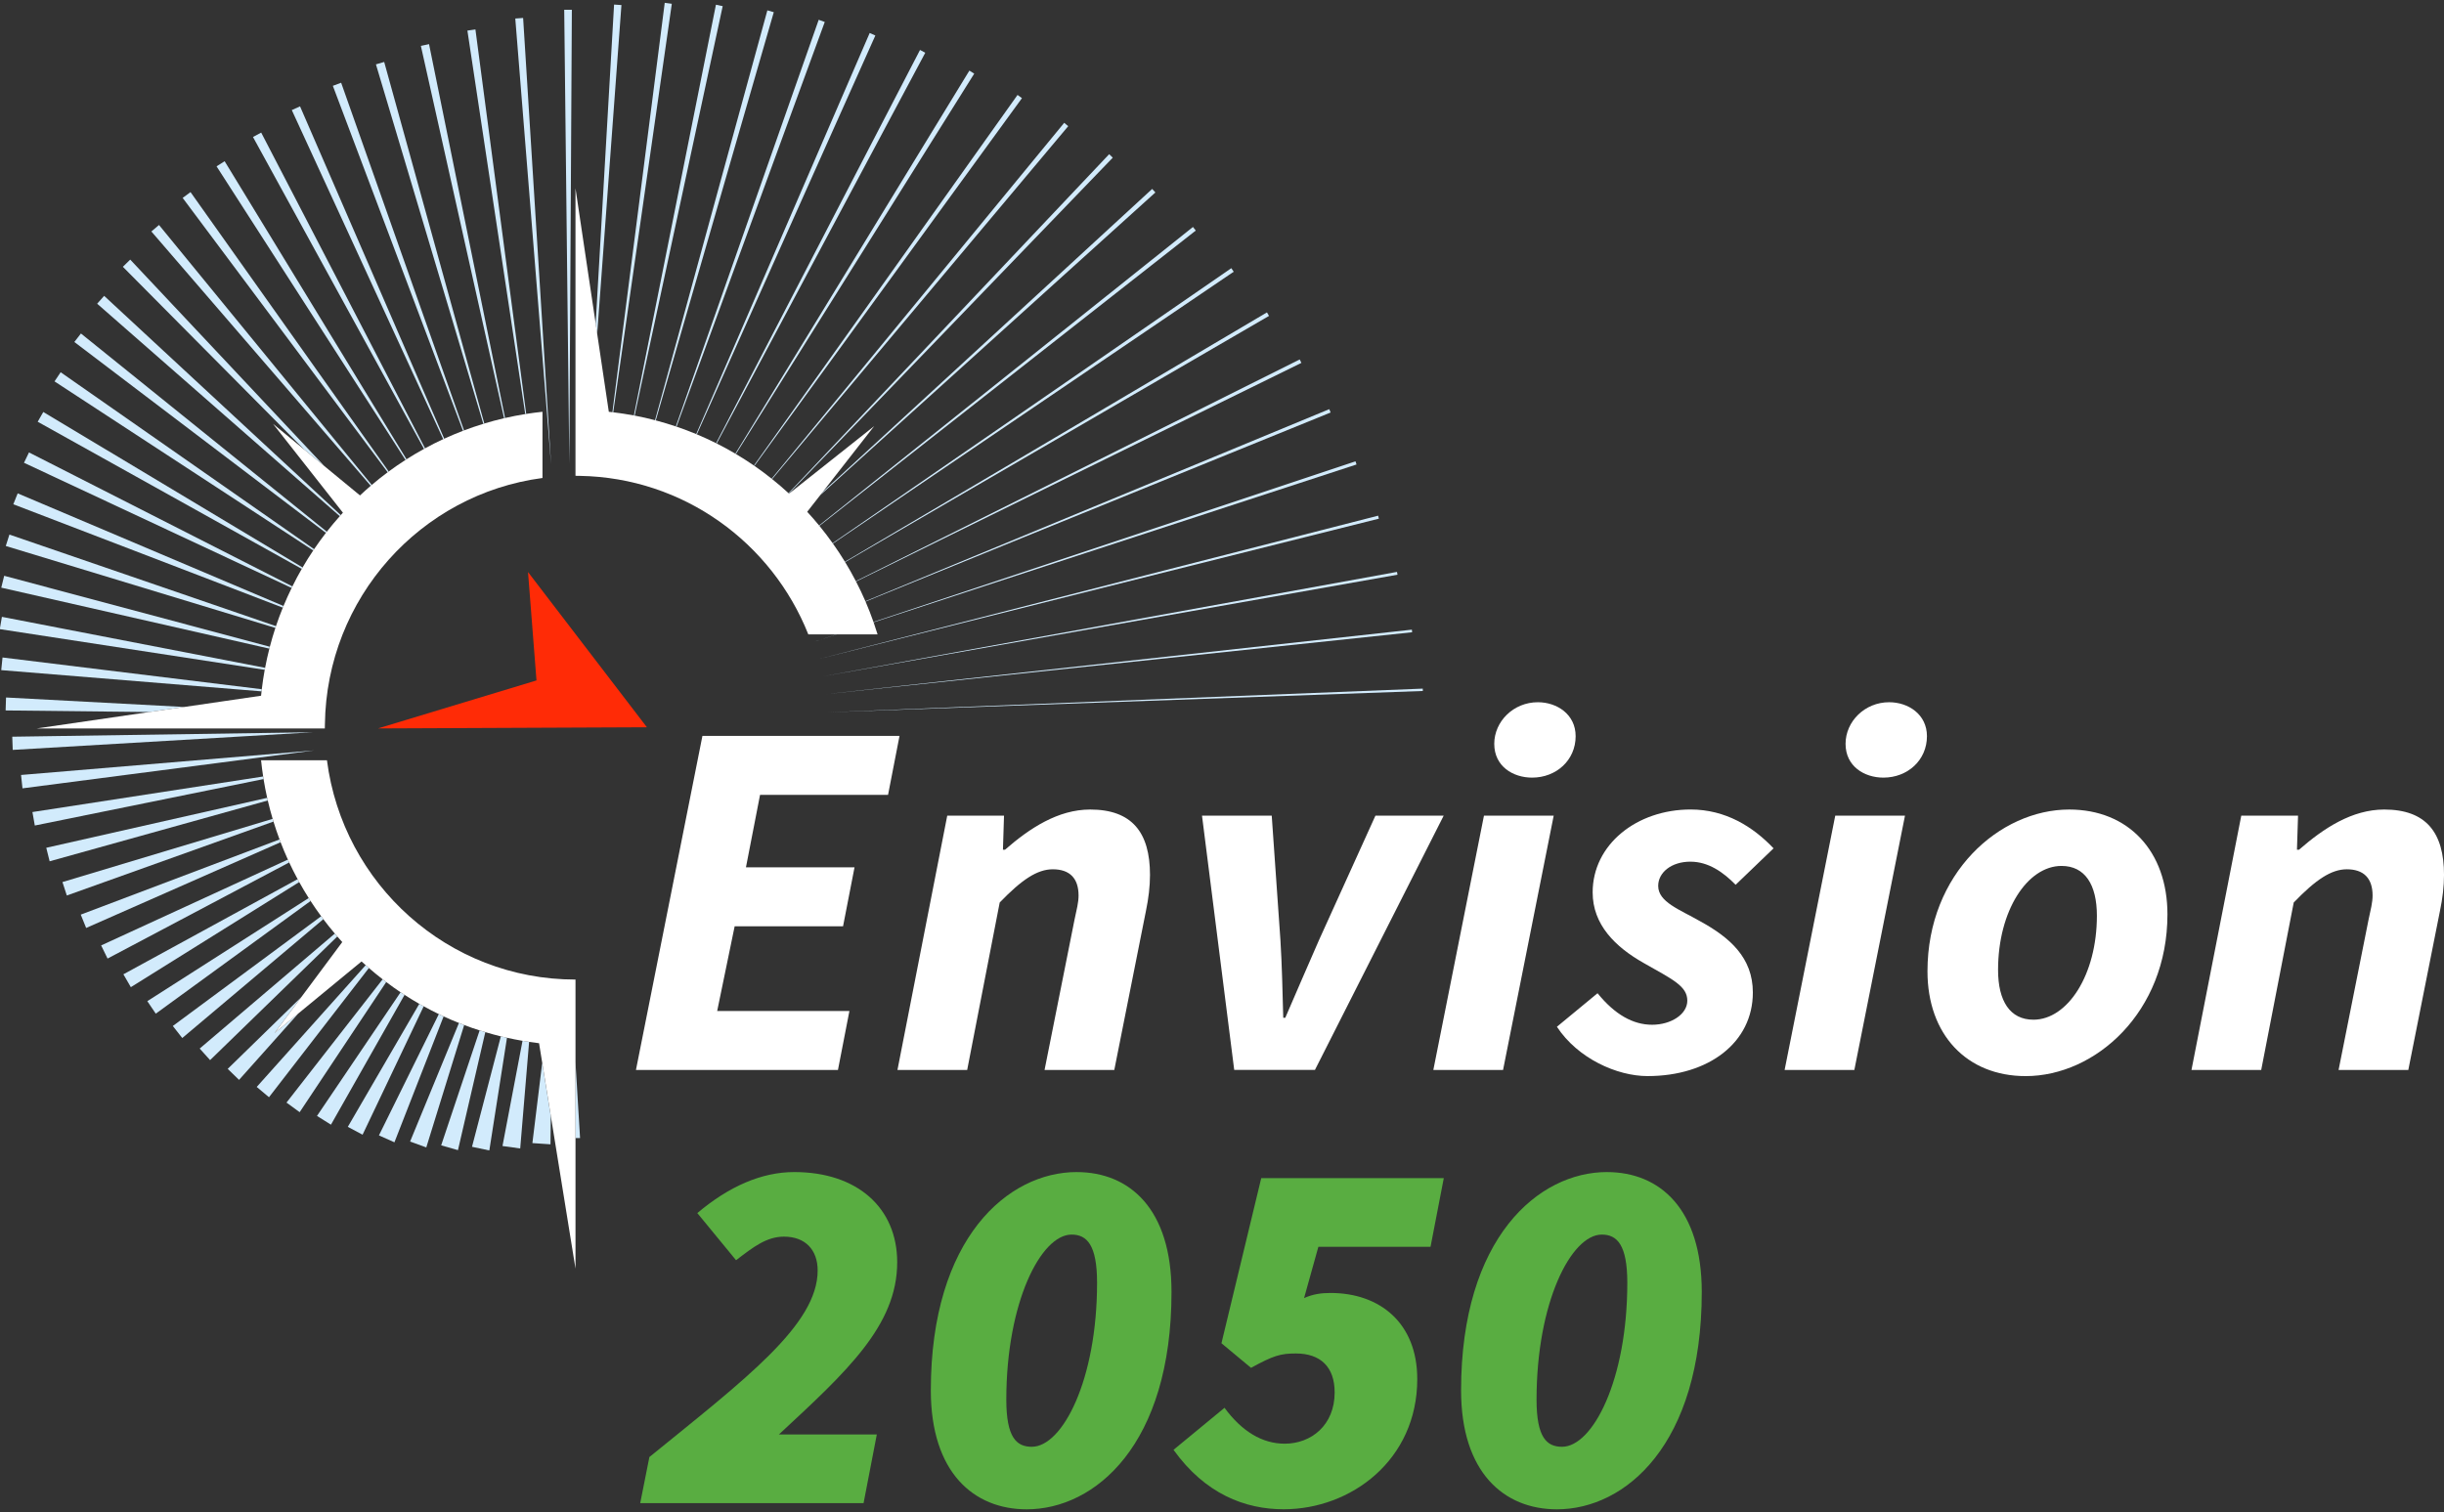 <svg width="244" height="151" viewBox="0 0 244 151" fill="none" xmlns="http://www.w3.org/2000/svg">
<rect x="0" y="0" width="244" height="151" fill="#333333" stroke="none"/>
<g clip-path="url(#clip0_6001_38111)">
<path d="M64.585 72.624L52.715 57.125L53.562 67.947L37.733 72.741L64.585 72.624Z" fill="#FF2B06"/>
<path d="M57.449 106.019V113.648H57.911L57.449 106.019Z" fill="#D2EBFC"/>
<path d="M53.152 114.148L54.958 114.27L54.99 111.462L54.132 106.147L53.152 114.148Z" fill="#D2EBFC"/>
<path d="M50.164 114.44L51.936 114.684L52.825 104.037C52.605 104.005 52.385 103.968 52.168 103.931L50.167 114.438L50.164 114.44Z" fill="#D2EBFC"/>
<path d="M47.126 114.518L48.853 114.882L50.615 103.629C50.412 103.583 50.206 103.542 50.002 103.491L47.124 114.516L47.126 114.518Z" fill="#D2EBFC"/>
<path d="M44.047 114.374L45.721 114.852L48.452 103.07C48.262 103.013 48.074 102.957 47.884 102.898L44.045 114.374H44.047Z" fill="#D2EBFC"/>
<path d="M40.945 113.994L42.559 114.581L46.341 102.361C46.167 102.295 45.993 102.223 45.819 102.154L40.943 113.994H40.945Z" fill="#D2EBFC"/>
<path d="M37.832 113.379L39.379 114.07L44.288 101.5C44.127 101.427 43.969 101.349 43.809 101.27L37.832 113.379Z" fill="#D2EBFC"/>
<path d="M34.725 112.525L36.199 113.31L42.3 100.488C42.154 100.407 42.007 100.327 41.861 100.244L34.725 112.525Z" fill="#D2EBFC"/>
<path d="M31.646 111.434L33.042 112.309L40.391 99.344C40.258 99.259 40.123 99.173 39.993 99.086L31.648 111.434H31.646Z" fill="#D2EBFC"/>
<path d="M28.605 110.106L29.917 111.061L38.56 98.066C38.441 97.977 38.319 97.885 38.2 97.793L28.603 110.104L28.605 110.106Z" fill="#D2EBFC"/>
<path d="M25.629 108.539L26.854 109.568L36.827 96.665C36.719 96.57 36.614 96.476 36.508 96.382L25.632 108.539H25.629Z" fill="#D2EBFC"/>
<path d="M30.08 99.569L22.733 106.737L23.866 107.835L29.789 101.199L27.408 103.162L30.08 99.569Z" fill="#D2EBFC"/>
<path d="M19.936 104.707L20.975 105.862L33.676 93.518C33.592 93.422 33.509 93.325 33.427 93.226L19.938 104.707H19.936Z" fill="#D2EBFC"/>
<path d="M17.253 102.451L18.196 103.657L32.278 91.79C32.204 91.693 32.131 91.594 32.06 91.498L17.255 102.453L17.253 102.451Z" fill="#D2EBFC"/>
<path d="M14.709 99.977L15.552 101.224L31.007 89.972C30.943 89.875 30.881 89.778 30.819 89.679L14.709 99.974V99.977Z" fill="#D2EBFC"/>
<path d="M12.319 97.293L13.063 98.577L29.872 88.082C29.819 87.985 29.766 87.888 29.714 87.792L12.319 97.293Z" fill="#D2EBFC"/>
<path d="M10.098 94.409L10.739 95.721L28.873 86.123C28.83 86.029 28.784 85.934 28.741 85.838L10.098 94.409Z" fill="#D2EBFC"/>
<path d="M8.063 91.334L8.601 92.665L28.012 84.105C27.976 84.013 27.942 83.918 27.907 83.826L8.061 91.334H8.063Z" fill="#D2EBFC"/>
<path d="M6.234 88.079L6.671 89.424L27.303 82.042C27.275 81.953 27.248 81.861 27.22 81.771L6.234 88.082V88.079Z" fill="#D2EBFC"/>
<path d="M4.62 84.662L4.956 86.008L26.735 79.936C26.714 79.849 26.694 79.761 26.673 79.672L4.618 84.659L4.62 84.662Z" fill="#D2EBFC"/>
<path d="M3.237 81.092L3.475 82.436L26.314 77.796C26.3 77.711 26.289 77.626 26.275 77.54L3.239 81.09L3.237 81.092Z" fill="#D2EBFC"/>
<path d="M2.102 77.388L2.244 78.723L31.38 74.935L2.102 77.388Z" fill="#D2EBFC"/>
<path d="M1.223 73.568L1.271 74.884L31.252 73.121L1.223 73.568Z" fill="#D2EBFC"/>
<path d="M0.602 69.65L0.561 70.944L14.897 71.103L18.361 70.596L0.602 69.65Z" fill="#D2EBFC"/>
<path d="M0.252 65.655L0.124 66.918L26.108 69.038C26.115 68.967 26.122 68.895 26.131 68.826L0.252 65.655Z" fill="#D2EBFC"/>
<path d="M0.19 61.597L0 62.699V62.828L26.424 66.886C26.435 66.819 26.449 66.753 26.463 66.686L0.19 61.597Z" fill="#D2EBFC"/>
<path d="M0.417 57.498L0.126 58.683L26.886 64.771C26.902 64.709 26.918 64.644 26.934 64.582L0.417 57.498Z" fill="#D2EBFC"/>
<path d="M0.941 53.382L0.577 54.522L27.491 62.702C27.509 62.642 27.529 62.584 27.548 62.525L0.941 53.382Z" fill="#D2EBFC"/>
<path d="M1.765 49.267L1.33 50.356L28.232 60.679C28.255 60.623 28.278 60.568 28.301 60.513L1.765 49.267Z" fill="#D2EBFC"/>
<path d="M2.894 45.179L2.395 46.213L29.114 58.711C29.139 58.66 29.164 58.609 29.189 58.556L2.894 45.179Z" fill="#D2EBFC"/>
<path d="M4.322 41.14L3.764 42.116L30.123 56.805C30.151 56.757 30.178 56.711 30.206 56.665L4.322 41.14Z" fill="#D2EBFC"/>
<path d="M6.055 37.172L5.444 38.086L31.268 54.966C31.298 54.922 31.328 54.878 31.355 54.837L6.055 37.172Z" fill="#D2EBFC"/>
<path d="M8.081 33.301L7.422 34.15L32.532 53.21C32.562 53.171 32.594 53.129 32.623 53.09L8.079 33.301H8.081Z" fill="#D2EBFC"/>
<path d="M10.398 29.544L9.7 30.329L33.919 51.541C33.951 51.504 33.983 51.47 34.015 51.433L10.398 29.544Z" fill="#D2EBFC"/>
<path d="M13.001 25.924L12.266 26.642L30.359 44.876L32.376 46.537L13.001 25.924Z" fill="#D2EBFC"/>
<path d="M15.877 22.465L15.112 23.114L37.01 48.508C37.044 48.478 37.078 48.45 37.111 48.422L15.874 22.465H15.877Z" fill="#D2EBFC"/>
<path d="M19.022 19.182L18.235 19.762L38.702 47.157C38.736 47.131 38.77 47.106 38.805 47.081L19.022 19.185V19.182Z" fill="#D2EBFC"/>
<path d="M22.427 16.101L21.621 16.611L40.478 45.925C40.513 45.902 40.547 45.881 40.581 45.858L22.427 16.101Z" fill="#D2EBFC"/>
<path d="M26.076 13.24L25.258 13.681L42.33 44.823C42.364 44.804 42.399 44.784 42.433 44.765L26.076 13.24Z" fill="#D2EBFC"/>
<path d="M29.956 10.62L29.132 10.993L44.246 43.851C44.281 43.835 44.315 43.822 44.349 43.805L29.956 10.623V10.62Z" fill="#D2EBFC"/>
<path d="M34.056 8.263L33.23 8.57L46.224 43.018C46.259 43.004 46.293 42.993 46.327 42.979L34.059 8.263H34.056Z" fill="#D2EBFC"/>
<path d="M38.356 6.187L37.532 6.427L48.251 42.318C48.285 42.309 48.317 42.298 48.351 42.286L38.356 6.187Z" fill="#D2EBFC"/>
<path d="M42.834 4.408L42.019 4.583L50.325 41.761C50.357 41.755 50.391 41.748 50.423 41.738L42.834 4.408Z" fill="#D2EBFC"/>
<path d="M47.465 2.94L46.664 3.055L52.438 41.349C52.47 41.345 52.502 41.34 52.534 41.333L47.465 2.94Z" fill="#D2EBFC"/>
<path d="M52.227 1.793L51.444 1.849L55.018 46.39L52.227 1.793Z" fill="#D2EBFC"/>
<path d="M57.092 0.979H56.33L56.838 46.321L57.092 0.979Z" fill="#D2EBFC"/>
<path d="M62.042 0.505L61.307 0.456L59.468 32.339L59.62 33.354L62.042 0.505Z" fill="#D2EBFC"/>
<path d="M67.071 0.378L66.364 0.281L61.139 41.165C61.167 41.168 61.194 41.172 61.222 41.175L67.071 0.378Z" fill="#D2EBFC"/>
<path d="M72.151 0.613L71.476 0.472L63.282 41.492C63.308 41.497 63.335 41.501 63.36 41.506L72.151 0.613Z" fill="#D2EBFC"/>
<path d="M77.252 1.216L76.611 1.034L65.395 41.964C65.421 41.971 65.446 41.978 65.469 41.985L77.252 1.216Z" fill="#D2EBFC"/>
<path d="M82.341 2.194L81.737 1.975L67.472 42.583C67.495 42.59 67.518 42.599 67.543 42.606L82.341 2.194Z" fill="#D2EBFC"/>
<path d="M87.392 3.545L86.826 3.294L69.507 43.347C69.528 43.356 69.551 43.366 69.571 43.375L87.392 3.545Z" fill="#D2EBFC"/>
<path d="M92.376 5.267L91.851 4.988L71.492 44.254C71.513 44.263 71.533 44.275 71.552 44.284L92.376 5.267Z" fill="#D2EBFC"/>
<path d="M97.263 7.354L96.78 7.05L73.415 45.301C73.433 45.313 73.452 45.324 73.47 45.334L97.263 7.354Z" fill="#D2EBFC"/>
<path d="M102.03 9.801L101.588 9.479L75.269 46.487C75.286 46.498 75.304 46.51 75.32 46.521L102.03 9.799V9.801Z" fill="#D2EBFC"/>
<path d="M106.647 12.6L106.247 12.264L77.039 47.803C77.055 47.815 77.069 47.829 77.085 47.84L106.647 12.6Z" fill="#D2EBFC"/>
<path d="M111.096 15.744L110.736 15.396L78.724 49.246C78.738 49.258 78.752 49.272 78.765 49.283L111.096 15.744Z" fill="#D2EBFC"/>
<path d="M115.349 19.219L115.029 18.867L82.156 49.101L81.886 49.447L115.349 19.219Z" fill="#D2EBFC"/>
<path d="M119.381 23.021L119.101 22.665L81.776 52.471C81.787 52.485 81.796 52.496 81.808 52.51L119.383 23.021H119.381Z" fill="#D2EBFC"/>
<path d="M123.17 27.134L122.929 26.78L83.126 54.239C83.136 54.252 83.145 54.264 83.154 54.278L123.17 27.134Z" fill="#D2EBFC"/>
<path d="M126.693 31.544L126.489 31.195L84.354 56.094C84.361 56.108 84.37 56.119 84.376 56.133L126.693 31.547V31.544Z" fill="#D2EBFC"/>
<path d="M129.926 36.238L129.758 35.895L85.446 58.032C85.453 58.043 85.459 58.057 85.464 58.069L129.926 36.238Z" fill="#D2EBFC"/>
<path d="M132.845 41.191L132.709 40.859L86.398 60.036C86.403 60.048 86.407 60.059 86.414 60.073L132.847 41.191H132.845Z" fill="#D2EBFC"/>
<path d="M81.32 64.071L83.534 63.349H83.493L81.32 64.071Z" fill="#D2EBFC"/>
<path d="M135.431 46.386L135.328 46.068L87.206 62.108C87.206 62.108 87.215 62.131 87.218 62.142L135.431 46.383V46.386Z" fill="#D2EBFC"/>
<path d="M137.661 51.794L137.586 51.495L81.817 65.786L137.661 51.794Z" fill="#D2EBFC"/>
<path d="M139.52 57.39L139.47 57.109L82.192 67.535L139.52 57.39Z" fill="#D2EBFC"/>
<path d="M140.983 63.137L140.956 62.877L82.442 69.317L140.983 63.137Z" fill="#D2EBFC"/>
<path d="M142.052 69.001L142.043 68.764L82.573 71.132L142.052 69.001Z" fill="#D2EBFC"/>
<path d="M57.449 97.818C44.73 97.818 34.228 88.275 32.642 75.922H26.064C26.119 76.466 26.19 77.006 26.273 77.543C26.286 77.628 26.298 77.713 26.312 77.798C26.415 78.429 26.534 79.055 26.673 79.674C26.694 79.761 26.715 79.849 26.735 79.939C26.879 80.558 27.042 81.168 27.221 81.771C27.248 81.861 27.275 81.953 27.303 82.042C27.488 82.645 27.69 83.242 27.91 83.829C27.944 83.921 27.978 84.015 28.015 84.107C28.239 84.692 28.482 85.269 28.741 85.838C28.784 85.932 28.828 86.026 28.873 86.123C29.137 86.689 29.418 87.246 29.714 87.792C29.766 87.889 29.819 87.985 29.872 88.082C30.174 88.625 30.49 89.159 30.822 89.681C30.883 89.778 30.948 89.877 31.009 89.974C31.346 90.492 31.696 91 32.062 91.495C32.136 91.594 32.207 91.691 32.28 91.787C32.648 92.278 33.031 92.757 33.427 93.224C33.509 93.323 33.594 93.419 33.676 93.516C33.839 93.703 34.004 93.889 34.171 94.073L30.082 99.569L27.41 103.162L29.791 101.201L36.094 96.011C36.231 96.138 36.371 96.257 36.511 96.382C36.616 96.476 36.721 96.573 36.829 96.665C37.278 97.054 37.736 97.431 38.205 97.795C38.324 97.887 38.443 97.977 38.564 98.069C39.031 98.421 39.505 98.764 39.993 99.088C40.123 99.176 40.258 99.261 40.391 99.346C40.874 99.659 41.364 99.961 41.865 100.248C42.01 100.331 42.158 100.412 42.305 100.492C42.8 100.766 43.303 101.024 43.814 101.27C43.974 101.346 44.132 101.427 44.292 101.5C44.796 101.733 45.309 101.949 45.824 102.154C45.998 102.223 46.169 102.295 46.346 102.361C46.854 102.555 47.371 102.732 47.891 102.898C48.079 102.957 48.269 103.015 48.459 103.07C48.972 103.222 49.487 103.367 50.009 103.494C50.212 103.542 50.416 103.586 50.622 103.632C51.135 103.745 51.65 103.848 52.172 103.936C52.39 103.972 52.609 104.009 52.829 104.041C53.157 104.09 53.486 104.138 53.818 104.175L54.136 106.147L54.995 111.462L57.456 126.685V97.82L57.449 97.818Z" fill="white"/>
<path d="M18.361 70.596L14.897 71.103L3.67 72.742H32.431V72.665C32.431 72.55 32.431 72.435 32.438 72.323C32.6 59.707 42.005 49.334 54.159 47.732V41.119C53.614 41.177 53.074 41.248 52.536 41.333C52.504 41.338 52.472 41.343 52.44 41.349C51.76 41.458 51.087 41.589 50.423 41.741C50.391 41.748 50.357 41.755 50.325 41.764C49.658 41.918 49.002 42.095 48.351 42.291C48.317 42.3 48.285 42.312 48.251 42.323C47.6 42.523 46.957 42.742 46.325 42.981C46.291 42.995 46.257 43.007 46.222 43.02C45.588 43.264 44.963 43.527 44.349 43.808C44.315 43.824 44.281 43.837 44.246 43.854C43.631 44.139 43.026 44.445 42.433 44.77C42.399 44.788 42.365 44.809 42.33 44.827C41.735 45.154 41.154 45.499 40.584 45.863C40.549 45.886 40.515 45.907 40.48 45.93C39.91 46.296 39.352 46.68 38.807 47.083C38.773 47.108 38.738 47.133 38.704 47.159C38.161 47.564 37.63 47.985 37.115 48.425C37.081 48.452 37.047 48.482 37.014 48.51C36.65 48.823 36.291 49.143 35.941 49.472L32.379 46.54L30.361 44.88L27.259 42.325L34.235 51.196C34.162 51.276 34.091 51.357 34.018 51.438C33.986 51.474 33.953 51.509 33.922 51.546C33.475 52.047 33.042 52.565 32.628 53.095C32.598 53.134 32.566 53.175 32.536 53.214C32.127 53.744 31.735 54.287 31.357 54.842C31.328 54.885 31.298 54.929 31.27 54.971C30.899 55.523 30.545 56.089 30.21 56.664C30.183 56.711 30.155 56.759 30.128 56.805C29.798 57.378 29.485 57.963 29.192 58.559C29.166 58.609 29.141 58.66 29.116 58.713C28.828 59.304 28.558 59.905 28.303 60.515C28.28 60.57 28.258 60.626 28.235 60.681C27.988 61.286 27.761 61.903 27.55 62.527C27.53 62.587 27.511 62.644 27.493 62.704C27.289 63.323 27.104 63.952 26.939 64.587C26.923 64.649 26.907 64.713 26.891 64.775C26.731 65.406 26.589 66.044 26.467 66.688C26.454 66.755 26.44 66.822 26.428 66.888C26.312 67.528 26.213 68.175 26.135 68.829C26.126 68.9 26.119 68.971 26.113 69.04C26.096 69.185 26.078 69.33 26.064 69.475L18.365 70.601L18.361 70.596Z" fill="white"/>
<path d="M80.693 63.349H87.614C87.49 62.943 87.355 62.543 87.218 62.145C87.213 62.133 87.209 62.122 87.206 62.11C86.963 61.42 86.7 60.741 86.414 60.076C86.409 60.064 86.405 60.053 86.398 60.039C86.11 59.369 85.796 58.713 85.462 58.069C85.455 58.057 85.448 58.043 85.443 58.032C85.109 57.385 84.754 56.752 84.377 56.133C84.37 56.119 84.361 56.108 84.354 56.094C83.974 55.472 83.573 54.869 83.154 54.278C83.145 54.264 83.136 54.252 83.127 54.239C82.705 53.647 82.266 53.069 81.808 52.51C81.796 52.496 81.787 52.485 81.776 52.471C81.394 52.006 80.998 51.55 80.588 51.108L81.886 49.449L82.156 49.101L87.275 42.553L78.777 49.295C78.777 49.295 78.768 49.285 78.763 49.281C78.749 49.269 78.736 49.256 78.722 49.244C78.193 48.758 77.646 48.289 77.085 47.84C77.069 47.828 77.055 47.815 77.039 47.803C76.481 47.357 75.906 46.929 75.318 46.521C75.302 46.51 75.283 46.498 75.267 46.487C74.681 46.084 74.081 45.7 73.47 45.336C73.452 45.324 73.433 45.313 73.415 45.304C72.806 44.945 72.186 44.604 71.552 44.286C71.531 44.277 71.51 44.266 71.492 44.256C70.865 43.941 70.224 43.649 69.574 43.375C69.553 43.366 69.53 43.356 69.51 43.347C68.866 43.08 68.211 42.832 67.545 42.606C67.522 42.599 67.499 42.59 67.474 42.583C66.817 42.362 66.149 42.162 65.471 41.982C65.446 41.975 65.421 41.969 65.398 41.962C64.727 41.787 64.049 41.633 63.365 41.501C63.34 41.497 63.312 41.492 63.287 41.487C62.607 41.361 61.92 41.255 61.227 41.172C61.199 41.17 61.172 41.165 61.144 41.163C61.023 41.149 60.904 41.133 60.782 41.122L59.624 33.353L59.473 32.339L57.454 18.8V47.513C57.598 47.513 57.742 47.513 57.889 47.52C68.246 47.695 77.064 54.197 80.698 63.349H80.693Z" fill="white"/>
<path d="M84.802 100.96H71.6L73.346 92.496H84.168L85.313 86.611H74.473L75.881 79.373H88.66L89.805 73.487H70.128L63.491 106.845H83.658L84.802 100.96Z" fill="white"/>
<path d="M99.807 90.123C101.998 87.854 103.543 86.807 105.111 86.807C106.776 86.807 107.68 87.686 107.68 89.426C107.68 90.112 107.494 90.828 107.272 91.859L104.285 106.845H111.247L114.404 90.98C114.667 89.716 114.811 88.51 114.811 87.366C114.811 83.126 113.014 80.839 108.838 80.839C105.635 80.839 102.801 82.698 100.333 84.855H100.13L100.237 81.453H94.569L89.599 106.845H96.56L99.807 90.123Z" fill="white"/>
<path d="M131.684 93.877C130.528 96.485 129.456 99.026 128.318 101.634H128.115C128.044 99.003 127.989 96.4 127.833 93.877L126.965 81.451H120.004L123.22 106.842H131.279L144.131 81.451H137.318L131.684 93.877Z" fill="white"/>
<path d="M150.06 106.845L155.115 81.453H148.153L143.099 106.845H150.06Z" fill="white"/>
<path d="M152.957 77.653C155.383 77.653 157.306 75.906 157.306 73.515C157.306 71.328 155.438 70.124 153.531 70.124C151.104 70.124 149.181 72.04 149.181 74.281C149.181 76.523 151.052 77.653 152.957 77.653Z" fill="white"/>
<path d="M168.769 86.047C170.559 86.047 172.038 87.09 173.279 88.353L177.066 84.715C175.017 82.553 172.274 80.836 168.787 80.836C163.391 80.836 159.005 84.342 159.005 89.111C159.005 92.326 161.246 94.554 164.108 96.168C166.979 97.802 168.455 98.467 168.455 99.924C168.455 101.289 166.828 102.331 164.941 102.331C163.055 102.331 161.235 101.332 159.493 99.183L155.436 102.532C157.515 105.694 161.425 107.457 164.486 107.457C170.596 107.457 174.998 104.104 174.998 99.111C174.998 95.631 172.709 93.62 169.71 91.981C167.686 90.819 165.548 90.08 165.548 88.464C165.548 87.134 166.853 86.045 168.769 86.045V86.047Z" fill="white"/>
<path d="M188.604 70.124C186.177 70.124 184.254 72.04 184.254 74.281C184.254 76.523 186.125 77.653 188.03 77.653C190.456 77.653 192.379 75.906 192.379 73.515C192.379 71.328 190.511 70.124 188.604 70.124Z" fill="white"/>
<path d="M178.169 106.845H185.131L190.186 81.453H183.224L178.169 106.845Z" fill="white"/>
<path d="M206.585 80.839C199.632 80.839 192.432 87.21 192.432 96.994C192.432 103.305 196.344 107.459 202.237 107.459C209.19 107.459 216.39 101.088 216.39 91.304C216.39 84.993 212.48 80.839 206.585 80.839ZM203.011 101.827C200.664 101.827 199.479 99.956 199.479 96.856C199.479 90.931 202.413 86.471 205.813 86.471C208.16 86.471 209.346 88.342 209.346 91.442C209.346 97.367 206.413 101.827 203.011 101.827Z" fill="white"/>
<path d="M238.029 80.839C234.826 80.839 231.992 82.698 229.524 84.855H229.32L229.428 81.453H223.76L218.789 106.845H225.751L228.998 90.123C231.188 87.854 232.734 86.807 234.302 86.807C235.966 86.807 236.871 87.686 236.871 89.426C236.871 90.112 236.685 90.828 236.463 91.859L233.476 106.845H240.437L243.594 90.98C243.858 89.716 244.002 88.51 244.002 87.366C244.002 83.126 242.205 80.839 238.029 80.839Z" fill="white"/>
<path d="M89.573 126.05C89.573 120.625 85.601 117.041 79.29 117.041C76.032 117.041 72.774 118.475 69.617 121.136L73.486 125.845C75.217 124.515 76.54 123.49 78.271 123.49C80.409 123.49 81.632 124.821 81.632 126.869C81.632 132.294 74.402 137.719 64.832 145.499L63.916 150.104H86.215L87.538 143.245H77.763C84.482 137.001 89.573 132.395 89.573 126.047V126.05Z" fill="#59AD41"/>
<path d="M107.49 117.041C100.668 117.041 92.93 123.592 92.93 138.845C92.93 147.034 97.206 150.719 102.501 150.719C109.324 150.719 116.959 144.27 116.959 129.019C116.959 120.728 112.783 117.043 107.49 117.043V117.041ZM103.012 144.474C101.485 144.474 100.466 143.554 100.466 139.765C100.466 130.041 103.928 123.285 106.982 123.285C108.509 123.285 109.527 124.31 109.527 128.096C109.527 137.82 106.066 144.474 103.012 144.474Z" fill="#59AD41"/>
<path d="M121.945 134.135L124.898 136.591C127.139 135.362 127.851 135.157 129.378 135.157C131.821 135.157 133.247 136.488 133.247 139.047C133.247 142.322 130.905 144.166 128.259 144.166C126.02 144.166 123.982 142.937 122.252 140.582L117.16 144.778C120.317 149.179 124.287 150.714 128.156 150.714C134.877 150.714 141.494 145.8 141.494 137.714C141.494 132.085 137.725 129.115 132.84 129.115C131.924 129.115 131.109 129.217 130.193 129.626L131.62 124.508H142.819L144.142 117.649H125.917L121.947 134.128L121.945 134.135Z" fill="#59AD41"/>
<path d="M160.429 117.041C153.607 117.041 145.869 123.592 145.869 138.845C145.869 147.034 150.145 150.719 155.438 150.719C162.26 150.719 169.898 144.27 169.898 129.019C169.898 120.728 165.722 117.043 160.429 117.043V117.041ZM155.949 144.474C154.422 144.474 153.403 143.554 153.403 139.765C153.403 130.041 156.864 123.285 159.918 123.285C161.445 123.285 162.464 124.31 162.464 128.096C162.464 137.82 159.003 144.474 155.949 144.474Z" fill="#59AD41"/>
</g>
<defs>
<clipPath id="clip0_6001_38111">
<rect width="244.002" height="150.437" fill="white" transform="translate(0 0.281)"/>
</clipPath>
</defs>
</svg>
